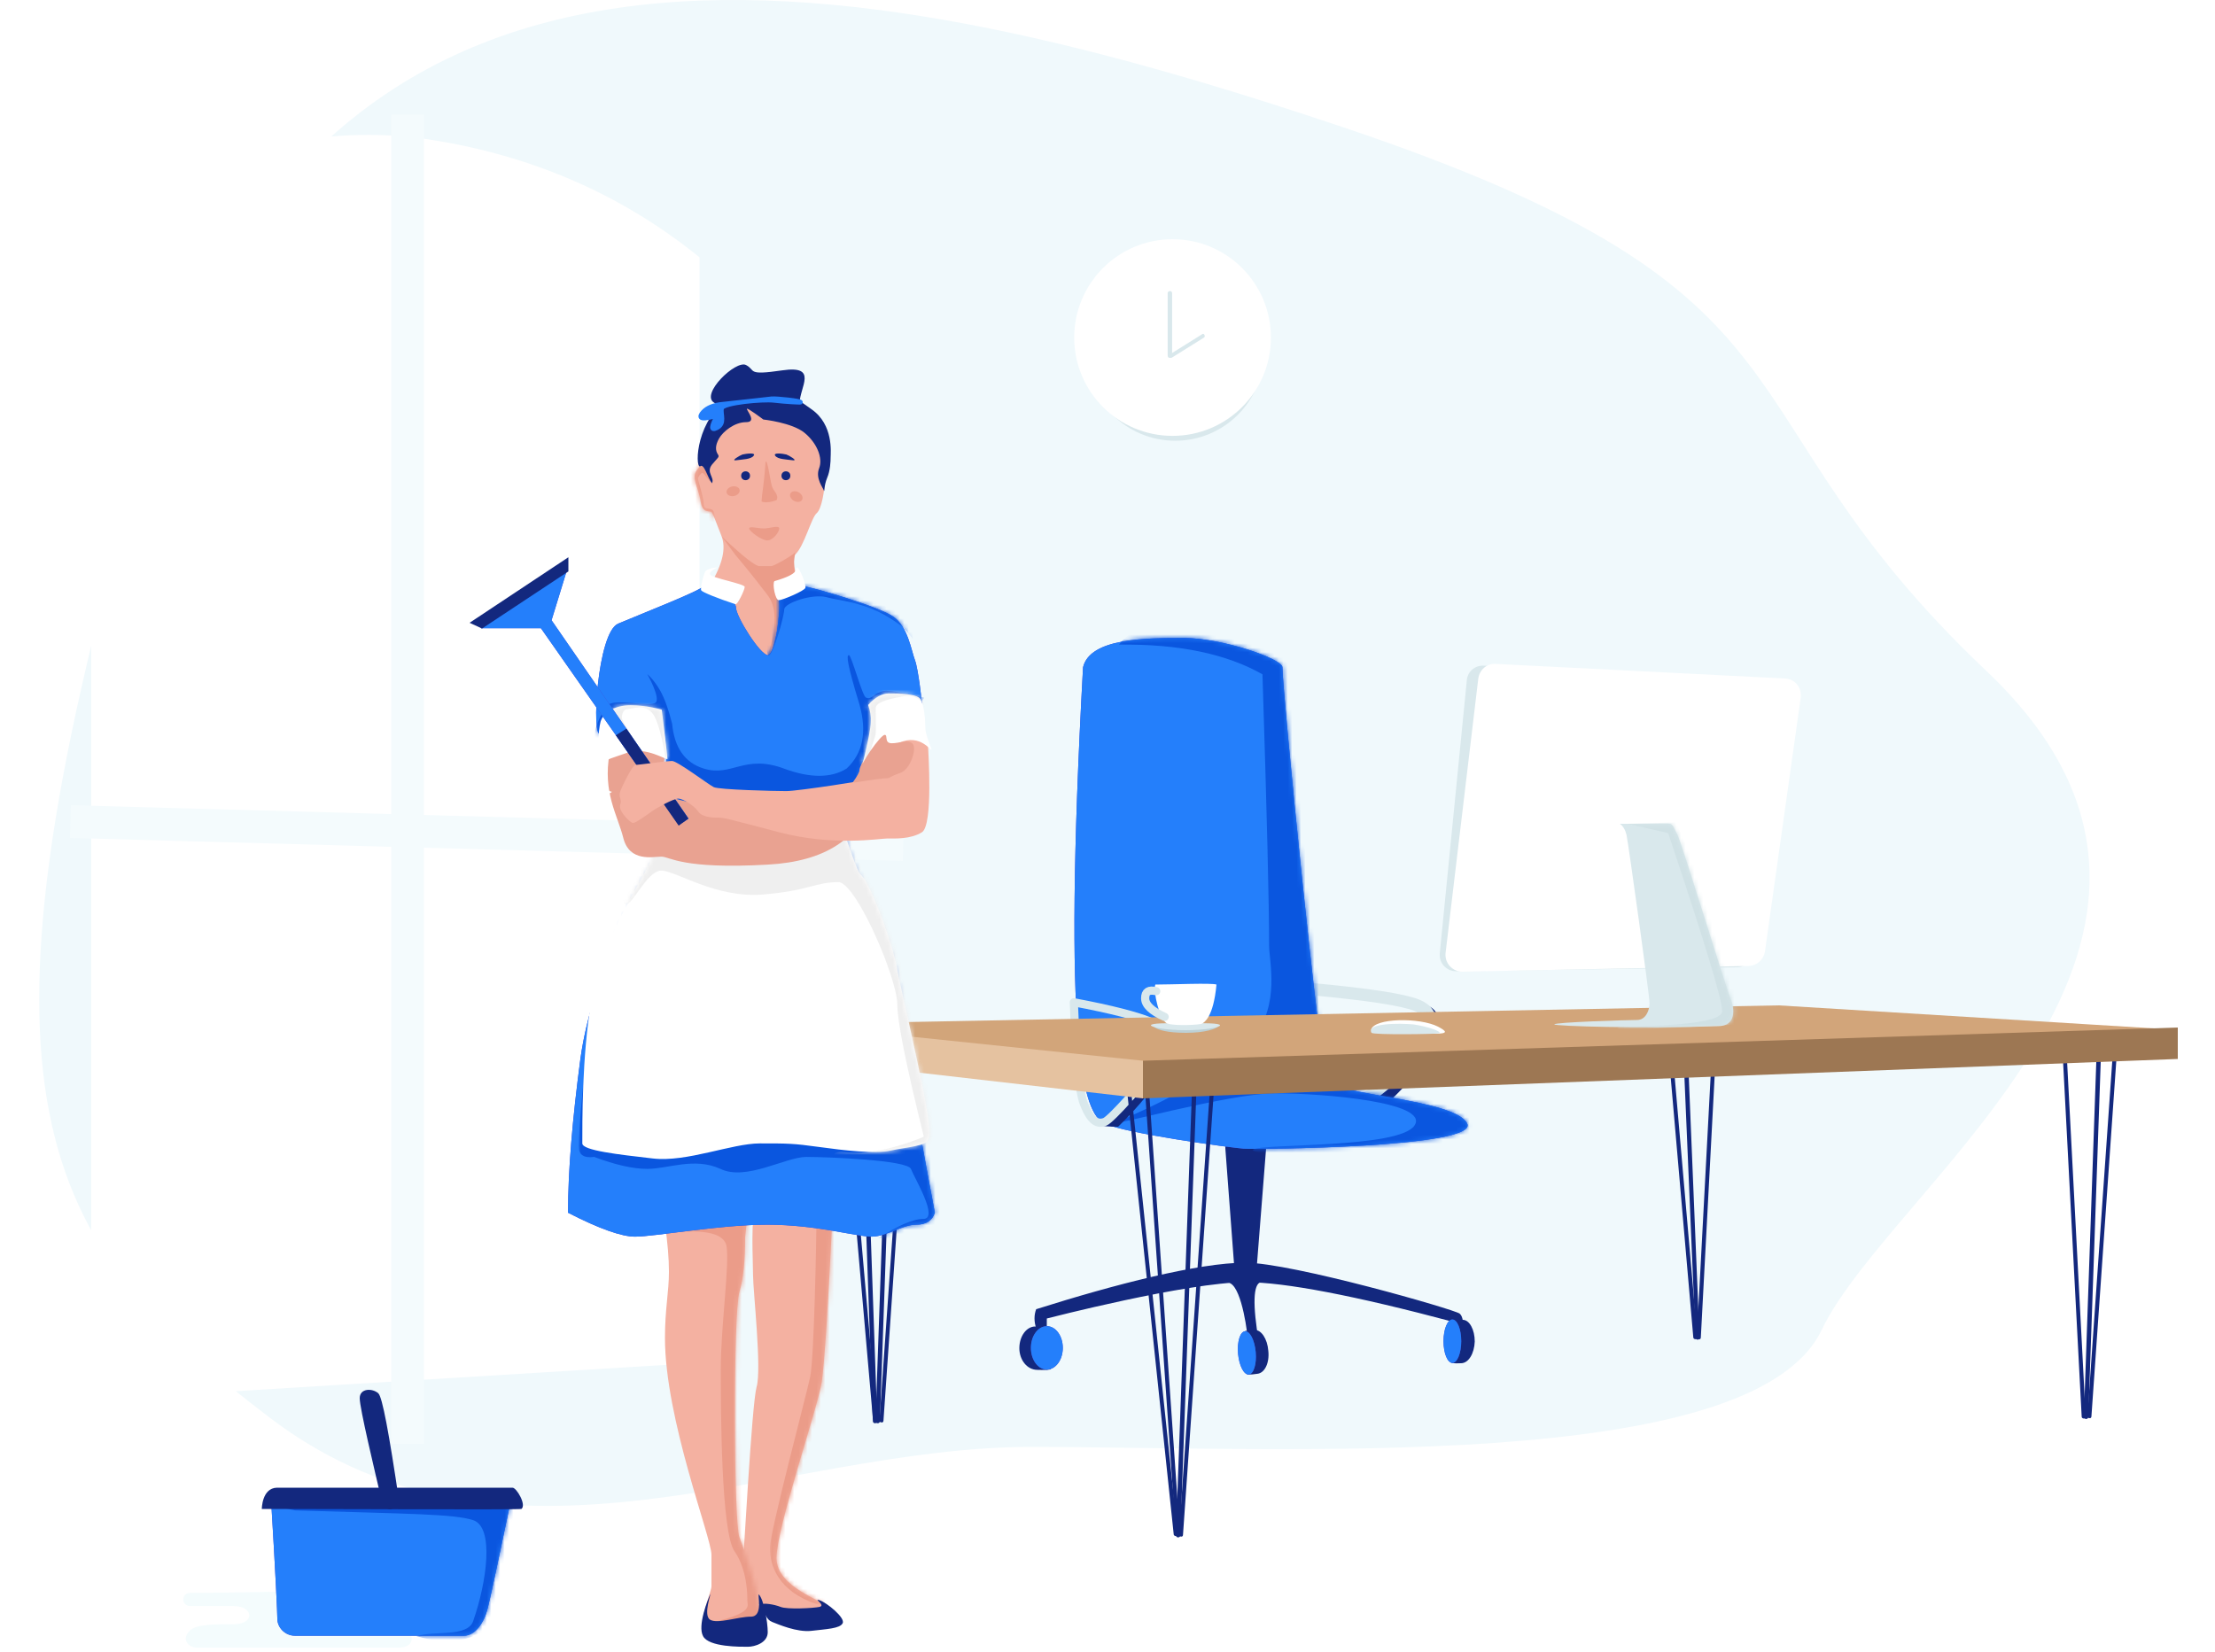<?xml version="1.0" encoding="utf-8"?>
<!-- Generator: Adobe Illustrator 23.0.0, SVG Export Plug-In . SVG Version: 6.00 Build 0)  -->
<svg version="1.1" id="Layer_1" xmlns="http://www.w3.org/2000/svg" xmlns:xlink="http://www.w3.org/1999/xlink" x="0px" y="0px"
	 viewBox="0 0 500 373" style="enable-background:new 0 0 500 373;" xml:space="preserve">
<style type="text/css">
	.st0{fill-rule:evenodd;clip-rule:evenodd;fill:#F0F9FC;}
	.st1{fill-rule:evenodd;clip-rule:evenodd;fill:#FFFFFF;}
	.st2{fill:none;stroke:#F4FBFD;stroke-width:7.391;}
	.st3{fill-rule:evenodd;clip-rule:evenodd;fill:#13287E;}
	.st4{fill-rule:evenodd;clip-rule:evenodd;fill:#4743CE;}
	.st5{fill-rule:evenodd;clip-rule:evenodd;fill:#247FFB;}
	.st6{fill:none;stroke:#D9E8EC;stroke-width:2.771;stroke-linecap:round;stroke-linejoin:round;}
	.st7{filter:url(#Adobe_OpacityMaskFilter);}
	.st8{mask:url(#e_1_);fill-rule:evenodd;clip-rule:evenodd;fill:#0A56DF;}
	.st9{fill:none;stroke:#D9E8EC;stroke-width:1.848;stroke-linecap:round;stroke-linejoin:round;}
	.st10{fill-rule:evenodd;clip-rule:evenodd;fill:#D2A57A;}
	.st11{fill-rule:evenodd;clip-rule:evenodd;fill:#9D7753;}
	.st12{fill-rule:evenodd;clip-rule:evenodd;fill:#E5C2A0;}
	.st13{fill-rule:evenodd;clip-rule:evenodd;fill:#D9E8EC;}
	.st14{filter:url(#Adobe_OpacityMaskFilter_1_);}
	.st15{mask:url(#g_1_);fill-rule:evenodd;clip-rule:evenodd;fill:#D0E1E5;}
	.st16{fill-rule:evenodd;clip-rule:evenodd;fill:#BDD0D5;}
	.st17{fill-rule:evenodd;clip-rule:evenodd;fill:#F4B1A1;}
	.st18{filter:url(#Adobe_OpacityMaskFilter_2_);}
	.st19{mask:url(#i_1_);fill-rule:evenodd;clip-rule:evenodd;fill:#EB9C89;}
	.st20{filter:url(#Adobe_OpacityMaskFilter_3_);}
	.st21{mask:url(#k_1_);fill-rule:evenodd;clip-rule:evenodd;fill:#EB9C89;}
	.st22{filter:url(#Adobe_OpacityMaskFilter_4_);}
	.st23{mask:url(#m_1_);fill-rule:evenodd;clip-rule:evenodd;fill:#EB9C89;}
	.st24{fill-rule:evenodd;clip-rule:evenodd;fill:#EB9C89;}
	.st25{filter:url(#Adobe_OpacityMaskFilter_5_);}
	.st26{mask:url(#o_1_);fill-rule:evenodd;clip-rule:evenodd;fill:#0A56DF;}
	.st27{filter:url(#Adobe_OpacityMaskFilter_6_);}
	.st28{mask:url(#q_1_);fill-rule:evenodd;clip-rule:evenodd;fill:#EFEFEF;}
	.st29{fill-rule:evenodd;clip-rule:evenodd;fill:#E9A291;}
	.st30{filter:url(#Adobe_OpacityMaskFilter_7_);}
	.st31{mask:url(#s_1_);fill-rule:evenodd;clip-rule:evenodd;fill:#EFEFEF;}
	.st32{filter:url(#Adobe_OpacityMaskFilter_8_);}
	.st33{mask:url(#v_1_);fill-rule:evenodd;clip-rule:evenodd;fill:#EFEFEF;}
	.st34{fill-rule:evenodd;clip-rule:evenodd;fill:#247FFB;stroke:#247FFB;}
	.st35{fill-rule:evenodd;clip-rule:evenodd;fill:#F4FCFD;}
	.st36{filter:url(#Adobe_OpacityMaskFilter_9_);}
	.st37{mask:url(#y_1_);fill-rule:evenodd;clip-rule:evenodd;fill:#0A56DF;}
</style>
<g>
	<g>
		<path class="st0" d="M303.1,28.7C416.4,66.8,385,91.4,448.4,151.5c63.5,60.1-21.3,115.6-37.2,148.8
			c-15.7,32.8-122.2,26.4-178.6,26.4c-56.4,0-118.1,33.8-171.3-6.3C8.2,280.2-9.2,247,30.7,107.8C70.6-31.4,189.9-9.3,303.1,28.7z"
			/>
		<path class="st1" d="M20.6,48.5c27.6-14.9,53-20.6,76.3-17c23.3,3.6,43.6,12.5,61,26.6v249.6l-137.3,8.4
			C20.6,316.1,20.6,48.5,20.6,48.5z"/>
		<path class="st2" d="M92,25.9V326 M15.9,185.5l188,5.2"/>
		<path class="st3" d="M278.4,257.4h5.6c1,0,1.8,0.8,1.8,1.8c0,0,0,0.1,0,0.1l-2.2,27.9c-0.1,1-0.9,1.7-1.8,1.7h-1.3
			c-1,0-1.8-0.7-1.8-1.7l-2.1-27.9c-0.1-1,0.7-1.9,1.7-2C278.3,257.4,278.4,257.4,278.4,257.4L278.4,257.4z"/>
		<path class="st3" d="M233.9,299.9c-0.5-1.5-0.5-3,0-4.3c17.7-5.6,36.7-10.5,47.2-10.5c10.5,0,47.4,10.6,48.4,11.5
			c0.7,0.6,0.9,2,0.8,4.3h-2.1v-2.4c-22.5-6-38.2-9-47-9c-13.2,0-44.9,8.2-44.9,8.2v2.3L233.9,299.9L233.9,299.9z"/>
		<path class="st3" d="M277.8,289.8c2.6,1.5,3.9,11.5,3.9,13.4v2.7h2.5v-2.7c-1.5-8.7-1.3-13.3,0.4-13.7s0.6-1.4-3.5-2.9
			C277.2,287.7,276.1,288.8,277.8,289.8L277.8,289.8z M234.2,309.3c0.9,0,1.9,0.1,2.9-0.1c0.3-0.1,0.3-2.7,0.3-4.8c0-3,0-4.9-1-4.9
			h-2.7c-2,0-3.6,2.2-3.6,4.9C230.1,307,231.8,309.3,234.2,309.3z"/>
		<g transform="translate(239.91 324.63)">
			<g>
				<ellipse id="a" class="st4" cx="-3.6" cy="-20.3" rx="3.6" ry="4.9"/>
			</g>
			<g>
				<ellipse class="st5" cx="-3.6" cy="-20.3" rx="3.6" ry="4.9"/>
			</g>
		</g>
		<path class="st3" d="M283.7,310.2c-0.6,0.1-1.4,0.2-2.1,0.1c-0.2,0-0.5-2.7-0.7-4.8c-0.3-3-0.5-4.9,0.3-5l2-0.2
			c1.5-0.1,2.9,2,3.1,4.7C286.6,307.7,285.5,310.1,283.7,310.2L283.7,310.2z"/>
		<g transform="scale(-1 1) rotate(5 -3876.579 -3277.165)">
			<g>
				<ellipse id="b" class="st4" cx="17.1" cy="-21.5" rx="2" ry="-4.9"/>
			</g>
			<g>
				<ellipse class="st5" cx="17.1" cy="-21.5" rx="2" ry="-4.9"/>
			</g>
		</g>
		<path class="st3" d="M329.8,307.8c-0.6,0-1.4,0.1-2.1-0.1c-0.2-0.1-0.2-2.7-0.2-4.8c0-3,0-4.9,0.7-4.9h2c1.5,0,2.7,2.2,2.7,4.9
			C332.8,305.6,331.5,307.8,329.8,307.8L329.8,307.8z"/>
		<g transform="matrix(-1 0 0 1 351.15 323.026)">
			<g>
				<ellipse id="c" class="st4" cx="23.3" cy="-20.2" rx="2" ry="-4.9"/>
			</g>
			<g>
				<ellipse class="st5" cx="23.3" cy="-20.2" rx="2" ry="-4.9"/>
			</g>
		</g>
		<path class="st3" d="M308,248.7c-2.9,1.7-1,1.7,5.6,0c4.1-3.8,7.2-7.7,9.5-11.7c3.4-6,1.2-8.7,0-9.5c-0.8-0.5-1.8-0.9-2.9-1.3
			c2.7,2.2,3.3,4.7,1.7,7.7C319.5,238.4,312.3,246.3,308,248.7L308,248.7z"/>
		<path class="st6" d="M295.8,223.3c1.3,15.3,2.5,23.5,3.6,24.5c1.7,1.5,6.9,1.4,8.1,0.8c1.2-0.6,9.4-6.9,12.4-11.1
			c3.1-4.2,4.8-8.5,0-10.5C316.7,225.7,308.7,224.5,295.8,223.3z"/>
		<g transform="translate(253.281 156.354)">
			<g>
				<path class="st4" d="M-8.8-5.7c1.6-6.6,14.1-6.6,22.8-6.6c8.6,0,22.2,4.7,22.2,6.6c0,5.5,8.4,90,10.1,93.3s28.8,4.2,31.6,9.7
					c2.8,5.5-48,5.9-50.5,5.7c-2.6-0.2-26.6-3.4-31.4-5.7C-8.8,95-13.5,79.9-8.8-5.7L-8.8-5.7z"/>
			</g>
			<g>
				<path class="st5" d="M-8.8-5.7c1.6-6.6,14.1-6.6,22.8-6.6c8.6,0,22.2,4.7,22.2,6.6c0,5.5,8.4,90,10.1,93.3s28.8,4.2,31.6,9.7
					c2.8,5.5-48,5.9-50.5,5.7c-2.6-0.2-26.6-3.4-31.4-5.7C-8.8,95-13.5,79.9-8.8-5.7L-8.8-5.7z"/>
			</g>
			<defs>
				<filter id="Adobe_OpacityMaskFilter" filterUnits="userSpaceOnUse" x="-1.1" y="-20.6" width="82.5" height="127.2">
					<feColorMatrix  type="matrix" values="1 0 0 0 0  0 1 0 0 0  0 0 1 0 0  0 0 0 1 0"/>
				</filter>
			</defs>
			<mask maskUnits="userSpaceOnUse" x="-1.1" y="-20.6" width="82.5" height="127.2" id="e_1_">
				<g class="st7">
					<path id="d_1_" class="st1" d="M-8.8-5.7c1.6-6.6,14.1-6.6,22.8-6.6c8.6,0,22.2,4.7,22.2,6.6c0,5.5,8.4,90,10.1,93.3
						s28.8,4.2,31.6,9.7c2.8,5.5-48,5.9-50.5,5.7c-2.6-0.2-26.6-3.4-31.4-5.7C-8.8,95-13.5,79.9-8.8-5.7L-8.8-5.7z"/>
				</g>
			</mask>
			<path class="st8" d="M31.7-4.1c1,31.4,1.5,51.9,1.5,61.3c0,3.3,2.5,13.4-3.5,20.5C20.8,88.1,1.7,95.6-0.7,96.8
				c-4,1.9,24.5-6.3,35.3-6.3c10.9,0,35,2,31.4,7.3c-3.6,5.2-34.4,4-36.4,5.4s40.2,4.9,42.4,3c2.1-2,9.5-4.1,9.5-6.7
				s-6.2-8.9-9.5-8.9c-3.2,0-14-1.8-18.5-5.2c-4.5-3.4-4.8-16.1-6.9-24.9c-2-8.8-6.2-50.9-6.2-69.3c0-18.4-33.6-11.7-41.1-2
				C12.8-11,23.6-8.7,31.7-4.1z"/>
		</g>
		<path class="st3" d="M248.8,252.9c-2,1-0.7,1.5,3.6,1.5c4.8-4.7,8.3-9,10.5-13c3.3-6,1.2-9.2,0-9.9c-0.8-0.5-1.8-0.9-2.9-1.3
			c3.1,2.4,3.9,5.1,2.4,8C260,242.6,251.7,251.4,248.8,252.9z"/>
		<path class="st9" d="M242.4,226.3c0.5,12.7,1.2,20.3,2.3,23c1.6,4,3.1,4.6,4.7,4c1.5-0.6,9-9.2,11.6-12.6c2.6-3.4,3.8-7.9-1-9.9
			C256.7,229.4,250.9,227.9,242.4,226.3L242.4,226.3z"/>
		<g>
			<g transform="translate(265.544 261.325)">
				<path class="st3" d="M-11.2-20.1L-11.2-20.1c0.3,0,0.5,0.2,0.5,0.4L0.3,85c0,0.3-0.2,0.5-0.4,0.5h0c-0.3,0-0.5-0.2-0.5-0.4
					l-11-104.7C-11.7-19.9-11.5-20.1-11.2-20.1z"/>
				<path class="st3" d="M-7-20.3L-7-20.3c0.3,0,0.5,0.2,0.5,0.4l7.3,105c0,0.3-0.2,0.5-0.4,0.5l0,0c-0.3,0-0.5-0.2-0.5-0.4
					l-7.3-105C-7.5-20-7.3-20.3-7-20.3z"/>
				<path class="st3" d="M8.4-20.3L8.4-20.3c0.3,0,0.5,0.2,0.4,0.5l-7.3,105c0,0.3-0.2,0.5-0.5,0.4h0c-0.3,0-0.5-0.2-0.4-0.5
					l7.3-105C7.9-20.1,8.1-20.3,8.4-20.3z"/>
				<path class="st3" d="M4.2-20.4L4.2-20.4c0.3,0,0.5,0.2,0.5,0.5L0.9,85.3c0,0.3-0.2,0.5-0.5,0.5l0,0c-0.3,0-0.5-0.2-0.5-0.5
					L3.7-19.9C3.7-20.2,3.9-20.4,4.2-20.4z"/>
			</g>
			<g transform="translate(494.507 253.184)">
				<path class="st3" d="M-28.7-19.7L-28.7-19.7c0.3,0,0.5,0.2,0.5,0.4l4.5,85.9c0,0.3-0.2,0.5-0.4,0.5l0,0c-0.3,0-0.5-0.2-0.5-0.4
					l-4.5-85.9C-29.1-19.5-28.9-19.7-28.7-19.7z"/>
				<path class="st3" d="M-16.8-19.7L-16.8-19.7c0.3,0,0.5,0.2,0.4,0.5l-6,85.8c0,0.3-0.2,0.5-0.5,0.4l0,0c-0.3,0-0.5-0.2-0.4-0.5
					l6-85.8C-17.3-19.5-17.1-19.7-16.8-19.7z"/>
				<path class="st3" d="M-20.6-19.8L-20.6-19.8c0.3,0,0.5,0.2,0.5,0.5l-3,86c0,0.3-0.2,0.5-0.5,0.5h0c-0.3,0-0.5-0.2-0.5-0.5l3-86
					C-21-19.6-20.8-19.8-20.6-19.8z"/>
			</g>
			<g transform="translate(397.834 252.675)">
				<path class="st3" d="M-21.1-19.1L-21.1-19.1c0.3,0,0.5,0.2,0.5,0.4l5.9,67.9c0,0.3-0.2,0.5-0.4,0.5l0,0c-0.3,0-0.5-0.2-0.5-0.4
					l-5.9-67.9C-21.6-18.9-21.4-19.1-21.1-19.1z"/>
				<path class="st3" d="M-10.7-19.3L-10.7-19.3c0.3,0,0.5,0.2,0.4,0.5l-3.6,68.1c0,0.3-0.2,0.5-0.5,0.4l0,0c-0.3,0-0.5-0.2-0.4-0.5
					l3.6-68.1C-11.2-19.1-11-19.3-10.7-19.3z"/>
				<path class="st3" d="M-17.5-19.3c0.3,0,0.5,0.2,0.5,0.5l2.8,68.1c0,0.3-0.2,0.5-0.4,0.5c0,0,0,0,0,0c-0.3,0-0.5-0.2-0.5-0.5
					L-18-18.8C-18-19.1-17.8-19.3-17.5-19.3C-17.5-19.3-17.5-19.3-17.5-19.3L-17.5-19.3z"/>
			</g>
			<g transform="translate(195.329 251.149)">
				<path class="st3" d="M-5.6-19.5L-5.6-19.5c0.3,0,0.5,0.2,0.5,0.4l7.7,88c0,0.3-0.2,0.5-0.4,0.5h0c-0.3,0-0.5-0.2-0.5-0.4
					l-7.7-88C-6.1-19.2-5.9-19.4-5.6-19.5z"/>
				<path class="st3" d="M-0.9-19.1L-0.9-19.1c0.3,0,0.5,0.2,0.5,0.5l3.1,88.3c0,0.3-0.2,0.5-0.5,0.5l0,0c-0.3,0-0.5-0.2-0.5-0.5
					l-3.1-88.3C-1.4-18.9-1.2-19.1-0.9-19.1z"/>
				<path class="st3" d="M9.8-19.1L9.8-19.1c0.3,0,0.5,0.2,0.4,0.5L4.1,69.6c0,0.3-0.2,0.5-0.5,0.4l0,0c-0.3,0-0.5-0.2-0.4-0.5
					l6.2-88.2C9.4-18.9,9.6-19.1,9.8-19.1z"/>
				<path class="st3" d="M5.9-19.1L5.9-19.1c0.3,0,0.5,0.2,0.5,0.5L3.3,69.7c0,0.3-0.2,0.5-0.5,0.5l0,0c-0.3,0-0.5-0.2-0.5-0.5
					l3.1-88.3C5.5-18.9,5.7-19.1,5.9-19.1z"/>
			</g>
			<path class="st10" d="M176.4,231.3l82.2,8.6l232.6-7.4l-89.7-5.5L176.4,231.3z"/>
			<path class="st11" d="M258,239.5l233.6-7.5v7.1L258,248V239.5z"/>
			<path class="st12" d="M176.2,231l81.8,8.5v8.5l-81.8-9.4L176.2,231z"/>
		</g>
		<g>
			<path class="st13" d="M334.9,150.3l65.4,3.3c2,0.1,3.6,1.8,3.5,3.9c0,0.1,0,0.2,0,0.3l-8.1,57.4c-0.3,1.8-1.8,3.2-3.6,3.2
				l-63.4,0.9c-2,0-3.7-1.6-3.7-3.6c0-0.1,0-0.3,0-0.4l6.1-61.6C331.2,151.7,332.9,150.2,334.9,150.3L334.9,150.3z"/>
			<path class="st1" d="M337.6,149.9l65.4,3.3c2,0.1,3.6,1.8,3.5,3.9c0,0.1,0,0.2,0,0.3l-8.1,57.5c-0.3,1.8-1.8,3.1-3.6,3.2
				l-64.7,1.3c-2,0-3.7-1.6-3.8-3.6c0-0.2,0-0.3,0-0.5l7.4-62.1C334,151.2,335.6,149.8,337.6,149.9L337.6,149.9z"/>
			<g transform="translate(370.358 201.795)">
				<g>
					<path class="st13" d="M-4.7-15.8c0.7,0.5,1.2,1.3,1.5,2.5c0.4,1.8,5.2,36.3,5.2,38c0,1.7-0.9,3.8-2.8,3.8
						c-1.9,0-18.7,0.5-18.7,1c0,0.4,19.9,1,36.9,0.4c4.2,0,3.8-3.9,2.9-6.2C19.3,21.4,9.1-12,8.3-13.3c-0.7-1.3-1-2.5-1.8-2.5
						C6.5-15.8-4.7-15.8-4.7-15.8z"/>
				</g>
				<defs>
					<filter id="Adobe_OpacityMaskFilter_1_" filterUnits="userSpaceOnUse" x="-5.4" y="-16.1" width="27.4" height="46.7">
						<feColorMatrix  type="matrix" values="1 0 0 0 0  0 1 0 0 0  0 0 1 0 0  0 0 0 1 0"/>
					</filter>
				</defs>
				<mask maskUnits="userSpaceOnUse" x="-5.4" y="-16.1" width="27.4" height="46.7" id="g_1_">
					<g class="st14">
						<path id="f_1_" class="st1" d="M-4.7-15.8c0.7,0.5,1.2,1.3,1.5,2.5c0.4,1.8,5.2,36.3,5.2,38c0,1.7-0.9,3.8-2.8,3.8
							c-1.9,0-18.7,0.5-18.7,1c0,0.4,19.9,1,36.9,0.4c4.2,0,3.8-3.9,2.9-6.2C19.3,21.4,9.1-12,8.3-13.3c-0.7-1.3-1-2.5-1.8-2.5
							C6.5-15.8-4.7-15.8-4.7-15.8z"/>
					</g>
				</mask>
				<path class="st15" d="M-3-15.8l11-0.3l14.1,31.7v13.9c-17.5,1-26.7,1.3-27.4,0.8c-0.9-0.6,23.7,0.1,23.7-3.8
					c0-2.6-4.1-16-12.2-40.2L-3-15.8z"/>
			</g>
		</g>
		<g>
			<path class="st1" d="M309.5,232.5c0.7-2.7,11-2.8,15.1-0.7c1.9,1,2.5,1.6-0.7,1.6c-0.3,0-9-1.2-10.3-1.2
				C312.3,232.2,309.5,232.7,309.5,232.5L309.5,232.5z"/>
			<path class="st13" d="M309.6,233.2c0.5,0.5,14.8,0.3,15.3,0.1c0.6-0.4-2.5-1.5-5.8-2C315.8,231,308.3,231,309.6,233.2
				L309.6,233.2z"/>
		</g>
		<g>
			<path class="st16" d="M267.7,233.2c4.3,0,6.9-0.9,7.3-1.5c0.5-0.6-3.2,0.3-7.4,0.3c-4.3,0-7.7-0.5-6.9,0
				C261.4,232.5,263.4,233.2,267.7,233.2z"/>
			<path class="st13" d="M267.6,232.6c4.3,0,7.8-0.6,7.8-1.1c0-0.5-3.5-0.5-7.8-0.5c-4.3,0-7.8,0-7.8,0.5
				C259.9,232,263.3,232.6,267.6,232.6z"/>
			<path class="st1" d="M260.8,222.3c-0.6,1.4,1,8.2,2.7,8.8c1.7,0.6,7.6,0.3,7.9,0c0.4-0.3,2.5-1.3,3.2-8.8
				C273.6,221.9,264.5,222.3,260.8,222.3L260.8,222.3z"/>
			<path class="st9" d="M261,223.8c-1.7-0.4-2.5,0.1-2.5,1.6c0,1.5,1.5,2.9,4.4,4.2"/>
		</g>
		<g transform="translate(253.386 59.014)">
			<circle class="st13" cx="11.9" cy="20.5" r="20"/>
			<circle class="st1" cx="11.3" cy="17.2" r="22.2"/>
			<path class="st13" d="M10.7,6.7L10.7,6.7c0.3,0,0.5,0.2,0.5,0.5v14.1c0,0.3-0.2,0.5-0.5,0.5h0c-0.3,0-0.5-0.2-0.5-0.5V7.1
				C10.2,6.9,10.5,6.7,10.7,6.7z"/>
			<path class="st13" d="M18.5,16.6L18.5,16.6c0.1,0.2,0.1,0.5-0.1,0.6l-7.2,4.5c-0.2,0.1-0.5,0.1-0.6-0.1l0,0
				c-0.1-0.2-0.1-0.5,0.1-0.6l7.2-4.5C18.1,16.3,18.4,16.3,18.5,16.6z"/>
		</g>
	</g>
	<g>
		<g transform="translate(116.705 108.018)">
			<g transform="translate(62.181 186.544)">
				<g>
					<path class="st17" d="M-8.9-6.7c0,3.6,2,21.3,0.8,25.3c-1.1,4-2.9,38.9-3.2,41.3c-0.2,2.4,0.4,6.5,3,7.5
						C-5.7,68.5-0.8,69,2.2,69c3,0,5.3,0.8,5.3-0.7c0-1.5-11.1-4.2-11.1-11.1c0-6.9,9.3-33.8,10.2-39.7c0.6-3.9,1.5-17.6,2.6-41.1
						c-10.7-3-16.5-3-17.4,0C-9.5-19.2-8.9-10.4-8.9-6.7L-8.9-6.7z"/>
				</g>
				<defs>
					<filter id="Adobe_OpacityMaskFilter_2_" filterUnits="userSpaceOnUse" x="-5.1" y="-28.3" width="24.1" height="96.1">
						<feColorMatrix  type="matrix" values="1 0 0 0 0  0 1 0 0 0  0 0 1 0 0  0 0 0 1 0"/>
					</filter>
				</defs>
				<mask maskUnits="userSpaceOnUse" x="-5.1" y="-28.3" width="24.1" height="96.1" id="i_1_">
					<g class="st18">
						<path id="h_1_" class="st1" d="M-8.9-6.7c0,3.6,2,21.3,0.8,25.3c-1.1,4-2.9,38.9-3.2,41.3c-0.2,2.4,0.4,6.5,3,7.5
							C-5.7,68.5-0.8,69,2.2,69c3,0,5.3,0.8,5.3-0.7c0-1.5-11.1-4.2-11.1-11.1c0-6.9,9.3-33.8,10.2-39.7c0.6-3.9,1.5-17.6,2.6-41.1
							c-10.7-3-16.5-3-17.4,0C-9.5-19.2-8.9-10.4-8.9-6.7L-8.9-6.7z"/>
					</g>
				</mask>
				<path class="st19" d="M-3.3-19.5c5.8-0.6,8.7-0.1,8.7,1.6c0,2.6-0.5,30-1.4,34.2C3.1,20.6-5.1,51.3-5.1,55
					c0,3.8,1.8,9.7,10.5,12.6c5.8,1.9,10.3-12.9,13.7-44.4l-3.2-41.1L5.4-28.3L-3.3-19.5L-3.3-19.5z"/>
			</g>
			<g transform="translate(44.497 190.537)">
				<g>
					<path class="st17" d="M-2.6,68c0-2.9,2-7.3,2-8.4v-7.1c0-3.9-10.5-30.6-10.5-49c0-6.5,0.9-10.4,0.9-14.9c0-3-0.3-6.6-0.9-10.8
						l18.8-3.7L7-19.2C7-14,6.6-9.8,5.7-6.8c-1.4,4.5-1.3,52,0,55.3C7,51.9,9.8,59.8,9.8,63c0,0.4,2.6,5,0.7,5
						c-2.1,0-7.9,1.6-9.3,1.6C-0.2,69.6-2.6,70.9-2.6,68z"/>
				</g>
				<defs>
					<filter id="Adobe_OpacityMaskFilter_3_" filterUnits="userSpaceOnUse" x="-12.3" y="-27.9" width="25.1" height="97.6">
						<feColorMatrix  type="matrix" values="1 0 0 0 0  0 1 0 0 0  0 0 1 0 0  0 0 0 1 0"/>
					</filter>
				</defs>
				<mask maskUnits="userSpaceOnUse" x="-12.3" y="-27.9" width="25.1" height="97.6" id="k_1_">
					<g class="st20">
						<path id="j_1_" class="st1" d="M-2.6,68c0-2.9,2-7.3,2-8.4v-7.1c0-3.9-10.5-30.6-10.5-49c0-6.5,0.9-10.4,0.9-14.9
							c0-3-0.3-6.6-0.9-10.8l18.8-3.7L7-19.2C7-14,6.6-9.8,5.7-6.8c-1.4,4.5-1.3,52,0,55.3C7,51.9,9.8,59.8,9.8,63
							c0,0.4,2.6,5,0.7,5c-2.1,0-7.9,1.6-9.3,1.6C-0.2,69.6-2.6,70.9-2.6,68z"/>
					</g>
				</mask>
				<path class="st21" d="M-9-20.3c7.4-0.7,11.3,0.4,11.8,3.1C3.5-12.9,1.5,1,1.5,10.6c0,9.6,0.1,36.9,3.1,41.1
					c2.9,4.2,2.9,9.9,2.9,11.1c0,1.2,1.4,2.7-7.3,4.8C-5.5,69-2.6,69.7,9,69.7l3.8-6.9L7.5,40.1L9-11.8v-16l-21.3,2L-9-20.3z"/>
			</g>
			<path class="st3" d="M43.6,252c-0.5,1.1-2.9,7-1.6,9.4c1.3,2.5,8.5,2.4,10.1,2.4c1.6,0,4.5-0.9,4.5-3.3c0-2.3-0.9-7.4-2-8.5
				c-0.4-0.2,1.1,5-1.8,5s-7.5,1.7-9.2,0.7S44,251.3,43.6,252L43.6,252z"/>
			<path class="st3" d="M55.3,254.2c0.5,2,1,3.5,2.3,4s5.6,2.4,8.9,2c3.3-0.4,6.4-0.5,7-1.7c0.7-1.2-3.6-4.7-5.2-5.2
				c-1.6-0.5,1.5,1.1,0,1.5c-1.5,0.3-7.3,0.6-8.8,0S55.7,253.9,55.3,254.2z"/>
			<g transform="translate(51.342 8.557)">
				<g>
					<path class="st17" d="M0.9,32.4l-8.6-17c2.8-4.6,3.6-8.3,2.5-11C-6.8,0.3-6.9,0-7.3-0.8c-0.4-0.8-2.1,0.6-2.6-2.6
						c-0.5-3.3-2.3-5.4-0.7-7.2s2.5-5.4,3.3-6.9c0.8-1.6,4.8-8.3,9.2-8.3c4.4,0,11.1,1.8,13.1,4.7c2,2.9,3.1,4.2,3.1,8.1v5.5
						c0,1.2-0.6,5.8-1.8,6.8c-1.2,1-2.8,7.4-4.8,9.3c-0.4,0.7-0.4,2.1,0,4.1c2.5,5.3,3.3,9.3,2.3,11.8c-1.4,3.8-5.2,12.5-7.7,12
						C4.4,35.9,2.6,34.6,0.9,32.4L0.9,32.4z"/>
				</g>
				<defs>
					<filter id="Adobe_OpacityMaskFilter_4_" filterUnits="userSpaceOnUse" x="-13.6" y="-15" width="7" height="16.5">
						<feColorMatrix  type="matrix" values="1 0 0 0 0  0 1 0 0 0  0 0 1 0 0  0 0 0 1 0"/>
					</filter>
				</defs>
				<mask maskUnits="userSpaceOnUse" x="-13.6" y="-15" width="7" height="16.5" id="m_1_">
					<g class="st22">
						<path id="l_1_" class="st1" d="M0.9,32.4l-8.6-17c2.8-4.6,3.6-8.3,2.5-11C-6.8,0.3-6.9,0-7.3-0.8c-0.4-0.8-2.1,0.6-2.6-2.6
							c-0.5-3.3-2.3-5.4-0.7-7.2s2.5-5.4,3.3-6.9c0.8-1.6,4.8-8.3,9.2-8.3c4.4,0,11.1,1.8,13.1,4.7c2,2.9,3.1,4.2,3.1,8.1v5.5
							c0,1.2-0.6,5.8-1.8,6.8c-1.2,1-2.8,7.4-4.8,9.3c-0.4,0.7-0.4,2.1,0,4.1c2.5,5.3,3.3,9.3,2.3,11.8c-1.4,3.8-5.2,12.5-7.7,12
							C4.4,35.9,2.6,34.6,0.9,32.4L0.9,32.4z"/>
					</g>
				</mask>
				<path class="st23" d="M-7.6-7.9c-0.3,0.2-1.5-1.9-1.9-1.9c-0.3,0-1,0.9-1,1.3c0,0.4,1.3,4.2,1.3,5.8c0,1.6,1.9,0.4,2.3,1.8
					c0.3,1,0.4,1.8,0.4,2.4c-3.3-1.2-4.9-2.1-4.9-2.8c0-1.1-2.1-8.4-2.1-9.1c0-0.4,0.7-2,2.1-4.6C-8.7-10.4-7.4-8.1-7.6-7.9z"/>
			</g>
			<circle class="st3" cx="60.7" cy="-0.6" r="1"/>
			<circle class="st3" cx="51.6" cy="-0.6" r="1"/>
			<path class="st3" d="M58.3-5.1c0.6,0.8,2.5,0.8,3.9,1s-0.8-1.1-1.4-1.3C60-5.6,57.7-5.9,58.3-5.1L58.3-5.1z M53.4-5.1
				c-0.6,0.8-2.5,0.8-3.9,1s0.8-1.1,1.4-1.3C51.7-5.6,54.1-5.9,53.4-5.1L53.4-5.1z"/>
			<ellipse transform="matrix(0.485 -0.875 0.875 0.485 28.906 57.243)" class="st24" cx="63" cy="4.1" rx="1.1" ry="1.5"/>
			<ellipse transform="matrix(0.978 -0.208 0.208 0.978 0.454 10.207)" class="st24" cx="48.8" cy="2.9" rx="1.5" ry="1.1"/>
			<path class="st24" d="M56.5,14c1.3,0,2.7-1.9,2.7-2.7c0-0.8-2.2,0-3.5,0s-3.3-0.6-3.3,0S55.2,14,56.5,14L56.5,14z M46.2,13.1
				c4.8,4.5,7.6,6.7,8.5,6.7h2.7c0.6,0,5.6-2.8,5.6-3.4c0-0.5-1.1,2.6,0,5.8c1,3.1-1.1,14.8-1.4,15.4c-0.4,0.6-6.1,6.4-5.5,4.1
				s4-10.7,0.5-15.3c-3.5-4.6-5.6-7.1-7.2-9C48.3,15.9,47.2,14.5,46.2,13.1L46.2,13.1z"/>
			<g transform="translate(22.819 50.201)">
				<g>
					<path class="st4" d="M-11.3,115.6c7,3.6,12.1,5.4,15.1,5.4c4.6,0,18.8-2.7,29.9-2.7c11.1,0,20,2.7,23.5,2.7
						c3.5,0,6.8-2.7,10.1-2.7c2.2,0,3.6-0.9,4.2-2.7c-5.4-28.6-8.1-45.1-8.1-49.4S59.9,52,53,36.6c-2.3-6.5-2.9-10.5-1.7-12
						c1.7-2.3,3.5-9.4,4.6-12.5c1.1-3.1,1.4-4.9,1.4-8.3s-0.6-4.2,2-4.2s9.3,1,9.3,1s-0.8-7.7-1.6-9.8s-1.6-7.6-4.9-9.8
						c-3.2-2.3-18.9-6.8-20-6.8s-4.9,1.8-5.8,2.9c0.5,2.1-0.8,12.6-2.5,12.6c-1.7,0-7.2-8.7-7.2-10.8c0-2.1-7.5-5.6-7.5-4.7
						C19-25,4.7-19.4,0-17.4c-4.7,2-6.1,26.1-4,24.8C-2,6,8.2,2.1,9.2,2.9s1.7,6.8,1.7,9.1c0.1,2.3-0.2,20.5-2.3,23.7
						c-2,3.1-14.3,24.8-17.1,45.1C-10.3,94.4-11.3,106-11.3,115.6z"/>
				</g>
				<g>
					<path class="st5" d="M-11.3,115.6c7,3.6,12.1,5.4,15.1,5.4c4.6,0,18.8-2.7,29.9-2.7c11.1,0,20,2.7,23.5,2.7
						c3.5,0,6.8-2.7,10.1-2.7c2.2,0,3.6-0.9,4.2-2.7c-5.4-28.6-8.1-45.1-8.1-49.4S59.9,52,53,36.6c-2.3-6.5-2.9-10.5-1.7-12
						c1.7-2.3,3.5-9.4,4.6-12.5c1.1-3.1,1.4-4.9,1.4-8.3s-0.6-4.2,2-4.2s9.3,1,9.3,1s-0.8-7.7-1.6-9.8s-1.6-7.6-4.9-9.8
						c-3.2-2.3-18.9-6.8-20-6.8s-4.9,1.8-5.8,2.9c0.5,2.1-0.8,12.6-2.5,12.6c-1.7,0-7.2-8.7-7.2-10.8c0-2.1-7.5-5.6-7.5-4.7
						C19-25,4.7-19.4,0-17.4c-4.7,2-6.1,26.1-4,24.8C-2,6,8.2,2.1,9.2,2.9s1.7,6.8,1.7,9.1c0.1,2.3-0.2,20.5-2.3,23.7
						c-2,3.1-14.3,24.8-17.1,45.1C-10.3,94.4-11.3,106-11.3,115.6z"/>
				</g>
				<defs>
					<filter id="Adobe_OpacityMaskFilter_5_" filterUnits="userSpaceOnUse" x="-8.9" y="-27.1" width="86" height="148.8">
						<feColorMatrix  type="matrix" values="1 0 0 0 0  0 1 0 0 0  0 0 1 0 0  0 0 0 1 0"/>
					</filter>
				</defs>
				<mask maskUnits="userSpaceOnUse" x="-8.9" y="-27.1" width="86" height="148.8" id="o_1_">
					<g class="st25">
						<path id="n_1_" class="st1" d="M-11.3,115.6c7,3.6,12.1,5.4,15.1,5.4c4.6,0,18.8-2.7,29.9-2.7c11.1,0,20,2.7,23.5,2.7
							c3.5,0,6.8-2.7,10.1-2.7c2.2,0,3.6-0.9,4.2-2.7c-5.4-28.6-8.1-45.1-8.1-49.4S59.9,52,53,36.6c-2.3-6.5-2.9-10.5-1.7-12
							c1.7-2.3,3.5-9.4,4.6-12.5c1.1-3.1,1.4-4.9,1.4-8.3s-0.6-4.2,2-4.2s9.3,1,9.3,1s-0.8-7.7-1.6-9.8s-1.6-7.6-4.9-9.8
							c-3.2-2.3-18.9-6.8-20-6.8s-4.9,1.8-5.8,2.9c0.5,2.1-0.8,12.6-2.5,12.6c-1.7,0-7.2-8.7-7.2-10.8c0-2.1-7.5-5.6-7.5-4.7
							C19-25,4.7-19.4,0-17.4c-4.7,2-6.1,26.1-4,24.8C-2,6,8.2,2.1,9.2,2.9s1.7,6.8,1.7,9.1c0.1,2.3-0.2,20.5-2.3,23.7
							c-2,3.1-14.3,24.8-17.1,45.1C-10.3,94.4-11.3,106-11.3,115.6z"/>
					</g>
				</mask>
				<path class="st26" d="M52.1-10.3c0.6,0,3.1,9.6,3.9,9.6c1.2,0.6,1.7-1.1,4-1.5c1-0.2,4,0.3,9.1,1.5
					C61.9,9.8,57.5,16.5,55.9,19.5c-1.6,3,1.3,16,8.7,39.1l12.4,47.1l-3.8,16h-15c4.7-3.1,8.3-4.7,10.7-4.7c3.6,0-2-9.2-2.8-11.3
					c-0.8-2-18.9-2.7-23.6-2.7s-13.6,5.5-19.4,2.7c-5.9-2.7-11.8,0-16.5,0c-3.2,0-7.2-0.9-12-2.7c-2.4,0.3-3.5-0.5-3.5-2.4
					c0-2.9,1.3-22.8,3.5-24.9c1.5-1.4,2.5-7.1,3.1-17l3.9-19.9l7.5-15.2v-13c0-1.6-14.5,1-14.5-2.4c0-1.3,1-4.8,3.1-7.2
					c1.4-1.6,9.7,0.5,10.8-0.6c1.1-1.1-1.9-6.4-1.9-6.4S8-4.9,9.5-2.3c1,1.8,1.9,4.3,2.7,7.5c0.5,5.4,2.9,8.8,7.1,10.1
					c6.3,2,9.2-3.3,18.1,0c5.9,2.2,10.7,2.2,14.2,0c3.7-3.5,4.6-8.3,2.9-14.4C51.7-8.3,51.5-10.3,52.1-10.3L52.1-10.3z M42.6-27.1
					l-6.8,3.7c-2,8.2-2.6,12.5-1.9,13.1c0.9,0.7,3.6-8.8,3.6-10.3s6.4-3.6,9.5-2.8c3,0.9,9.9,1,16.9,6.5c-1.3-1.9,3.8,4.3,3.9,4.4
					c1.1,1,1.4-2.6,0.7-10.9L42.6-27.1z"/>
			</g>
			<g transform="translate(26.242 107.248)">
				<g>
					<path class="st1" d="M-11.5,42.9c0,1.6,8.1,2.5,15.9,3.4c7.7,0.9,17.8-3.4,24.2-3.4c6.4,0,7.5,0,13.3,0.8s12.7,1.6,16.3,0.8
						c3.6-0.8,8.3-1,8.3-2.6c2.2,0-6.2-33.7-7-38.8c-0.9-5.1-6.2-19.7-8.3-21c-0.7-1.1-1.7-3.9-3.2-8.3L5.2-23.9
						c-0.5,1.5-1.6,3.9-3.4,7.1C-0.9-11.9-7.5-1.1-9.5,11C-11.6,23.1-11.5,38.6-11.5,42.9L-11.5,42.9z"/>
				</g>
				<defs>
					<filter id="Adobe_OpacityMaskFilter_6_" filterUnits="userSpaceOnUse" x="-2.9" y="-31" width="83.3" height="84.9">
						<feColorMatrix  type="matrix" values="1 0 0 0 0  0 1 0 0 0  0 0 1 0 0  0 0 0 1 0"/>
					</filter>
				</defs>
				<mask maskUnits="userSpaceOnUse" x="-2.9" y="-31" width="83.3" height="84.9" id="q_1_">
					<g class="st27">
						<path id="p_1_" class="st1" d="M-11.5,42.9c0,1.6,8.1,2.5,15.9,3.4c7.7,0.9,17.8-3.4,24.2-3.4c6.4,0,7.5,0,13.3,0.8
							s12.7,1.6,16.3,0.8c3.6-0.8,8.3-1,8.3-2.6c2.2,0-6.2-33.7-7-38.8c-0.9-5.1-6.2-19.7-8.3-21c-0.7-1.1-1.7-3.9-3.2-8.3L5.2-23.9
							c-0.5,1.5-1.6,3.9-3.4,7.1C-0.9-11.9-7.5-1.1-9.5,11C-11.6,23.1-11.5,38.6-11.5,42.9L-11.5,42.9z"/>
					</g>
				</mask>
				<path class="st28" d="M-1.9-11.2c1.2,1.4,4.9-7.5,8.2-7.5c3.3,0,12.3,6.3,23,5.4c10.7-0.9,11.6-2.8,17.2-2.8
					c4.2,0.9,13.1,21.9,13.1,27.6c0,3.8,2,13.8,6,29.9c-7.1,2.9-13.1,4-17.9,3.5c-7.3-0.8,3.5,8.3,4.7,8.3c1.2,0,23,1.7,23,0
					c0-1.7,4.9-51.3,4.9-51.3L59.6-20.9L47.7-31l-49.6,5.8C-3.2-17.5-3.2-12.8-1.9-11.2z"/>
			</g>
			<path class="st29" d="M20.9,62.1c0.3-1.8,4.7-2.4,6.9-2.4c1.5,0,3.3,0.8,5.6,2.4c-0.8,6.6-0.5,9.8,0.9,9.8c5,1.7,27.1,5.6,31,5.6
				c3.9,0,12-10,12-11.6c0-1.6,4.7-8.2,5.6-8.2c0.8,0-0.2,1.9,1.6,1.9c1.8,0,3.4-0.9,4.6,0s-0.3,5.9-2.7,6.7
				c-2.4,0.8-2.2,1.2-3.1,1.2c-0.6,0-1.6,1.4-3,4.3c-2.9,9.6-10.8,14.7-23.7,15.4c-19.4,1.1-22.1-1.8-24-1.8s-7.2,1.3-8.6-4.2
				C22.7,76,19.3,70.9,20.9,62.1L20.9,62.1z"/>
			<g transform="translate(29.664 77.013)">
				<g>
					<path class="st1" d="M-10.8-22.1c0.6-2,3.1-3.7,6.8-3.7c3.7,0,7,1,7,1s1.3,10.6,1.3,11.1c0,0.5-4.9-2.9-9-1.4
						c-4,1.4-6.1,1.9-6.1,3s1.2,2.1,0.6,3.2C-10.8-7.9-9-6.3-8.4-6.3s-1.2,1.1-1.8,0C-10.8-7.4-12-17.2-10.8-22.1L-10.8-22.1z"/>
				</g>
				<defs>
					<filter id="Adobe_OpacityMaskFilter_7_" filterUnits="userSpaceOnUse" x="-9.5" y="-28.9" width="15.5" height="16">
						<feColorMatrix  type="matrix" values="1 0 0 0 0  0 1 0 0 0  0 0 1 0 0  0 0 0 1 0"/>
					</filter>
				</defs>
				<mask maskUnits="userSpaceOnUse" x="-9.5" y="-28.9" width="15.5" height="16" id="s_1_">
					<g class="st30">
						<path id="r_1_" class="st1" d="M-10.8-22.1c0.6-2,3.1-3.7,6.8-3.7c3.7,0,7,1,7,1s1.3,10.6,1.3,11.1c0,0.5-4.9-2.9-9-1.4
							c-4,1.4-6.1,1.9-6.1,3s1.2,2.1,0.6,3.2C-10.8-7.9-9-6.3-8.4-6.3s-1.2,1.1-1.8,0C-10.8-7.4-12-17.2-10.8-22.1L-10.8-22.1z"/>
					</g>
				</mask>
				<path class="st31" d="M-3.5-18.4c-1.6-2.6-2.5-4.1-2.5-4.6c0-0.7,0.3-1.9,1.2-1.9c2.1-0.3,3.8-1.1,5.6,0.8
					c1.8,1.9,3.1,10.2,3.1,10.9c0,0.8,1.9-0.7,1.9-0.7S5.2-22.5,5.2-23c0-0.3-1.4-2.3-4.3-5.9l-9.4,0.5l-1,4.3L-3.5-18.4L-3.5-18.4z
					"/>
			</g>
			<g transform="translate(0 43.926)">
				<g>
					<path id="t" class="st4" d="M36.5,34.3l2.2-1.4L7.8-11.9l3.5-11.4L-8.1-10.1H5.4L36.5,34.3z"/>
				</g>
				<g>
					<path class="st5" d="M36.5,34.3l2.2-1.4L7.8-11.9l3.5-11.4L-8.1-10.1H5.4L36.5,34.3z"/>
				</g>
			</g>
			<path class="st3" d="M-10.7,32.6l2.8,1.3l19.5-12.9v-3.2L-10.7,32.6z M38.7,76.8l-14-20.3L22.3,58l14.2,20.4L38.7,76.8z"/>
			<path class="st17" d="M79.7,61.6c0-1.8,8-3.7,9.6-3.2c1.6,0.5,3.5,1.5,3.5,2.2s1.2,17.7-1.4,19.3s-6.1,1.4-7.8,1.4
				c-1.7,0-12.2,1.8-24.4-1.4c-12.2-3.2-12.4-3.3-13.8-3.3c-1.4,0-3.6-0.1-4.5-1.4s-3.4-2.9-4.5-2.9c-1.1,0-4.9,2.1-6,2.9
				c-1.1,0.8-3.6,2.6-4.2,2.6s-3.4-2.7-2.9-4.1c0.5-1.4-0.5-1.6,0-3s2.8-6,3.4-6s7.1-0.9,8.3-0.9c1.2,0,8.2,5.3,9.4,5.9
				c1.2,0.6,13.8,0.9,16.4,0.9c2.6,0,18.8-2.5,19.9-2.9C82,67.3,79.7,65.3,79.7,61.6z"/>
			<g transform="translate(89.564 74.161)">
				<g>
					<path class="st1" d="M-10.3-23c1.5-1.7,3.1-2.6,4.6-2.6c2.3,0,6.4,0,7.2,1.3C2.3-23,2.6-20,2.6-18c0,1.9,1.4,4.6,1.4,5.1
						c0,0.5-2.5-3.7-7.2-1.6c-4.7,2.1-5.3,3.7-6.5,4.6c-0.8,0.6-1.3,0.6-1.8,0c1.2-4.9,1.8-8,1.8-9.2C-9.6-20.3-9.8-21.7-10.3-23
						L-10.3-23z"/>
				</g>
				<defs>
					<filter id="Adobe_OpacityMaskFilter_8_" filterUnits="userSpaceOnUse" x="-14" y="-32" width="16.3" height="23.3">
						<feColorMatrix  type="matrix" values="1 0 0 0 0  0 1 0 0 0  0 0 1 0 0  0 0 0 1 0"/>
					</filter>
				</defs>
				<mask maskUnits="userSpaceOnUse" x="-14" y="-32" width="16.3" height="23.3" id="v_1_">
					<g class="st32">
						<path id="u_1_" class="st1" d="M-10.3-23c1.5-1.7,3.1-2.6,4.6-2.6c2.3,0,6.4,0,7.2,1.3C2.3-23,2.6-20,2.6-18
							c0,1.9,1.4,4.6,1.4,5.1c0,0.5-2.5-3.7-7.2-1.6c-4.7,2.1-5.3,3.7-6.5,4.6c-0.8,0.6-1.3,0.6-1.8,0c1.2-4.9,1.8-8,1.8-9.2
							C-9.6-20.3-9.8-21.7-10.3-23L-10.3-23z"/>
					</g>
				</mask>
				<path class="st33" d="M-9.1-10.4c-2,0,0.4-5,0.5-6.1c0.1-1.1,0-4.3,0-5.7c0-1.3,2.1-2,5.9-2.7c2.5-0.5,4.2,0.3,5.1,2.3l-1-9.4
					l-13.4,7.1v8.9c-2.2,6.1-2.5,8.4-0.7,7C-10.2-11-7.1-10.4-9.1-10.4z"/>
			</g>
			<path class="st29" d="M77.4,66.1c0-1.6,4.7-8.2,5.6-8.2c0.8,0-0.2,1.9,1.6,1.9c1.8,0,3.4-0.9,4.6,0s-0.3,5.9-2.7,6.7
				c-2.4,0.8-2.2,1.2-3.1,1.2c-0.6,0-3,0.3-7.4,1C76.9,68,77.4,67.1,77.4,66.1L77.4,66.1z"/>
			<path class="st1" d="M58.1,23.2c-0.5,0.6,0.2,4.3,1,4.3c0.8,0,5.8-2.1,6-2.8s-1.3-4.6-1.9-4.6C62.5,20.4,64.3,21.4,58.1,23.2z
				 M49.3,28.4c0.4,0.3,2.1-3.2,2.1-3.9s-7.4-2-7.8-2.8c-0.3-0.8,1.7-1.6,1.7-1.6s-2.5,0.1-2.9,1.1c-0.4,1-1.1,3.7-0.8,4.1
				S45.3,27.1,49.3,28.4z"/>
			<path class="st3" d="M41.3-2.7C42.2-3.6,43-0.2,44,1.1c0.7-1.3-1.4-2.4,0-4.2c1.4-1.7,1.8-1.7,1.3-2.4c-0.5-0.8-0.6-1.9,0.3-3.5
				c0.9-1.6,3.5-3.7,6.1-3.7c2.5,0,0.2-2.5,0.2-3c0-0.4,3.7,2.4,3.7,2.4c0,0,6.5,0.7,9.3,3c2.8,2.3,4.2,5.7,3.3,8
				c-0.9,2.3,0.9,4.4,1.1,5.1c0.1,0.4,0-1.2,0.7-2.9c0.7-1.6,0.8-3.7,0.8-4.7s0.7-7.3-4.3-10.8c-5-3.6-8-5.4-10.8-4.7
				c-2.8,0.8,0.1-2.4-7.5,2C40.5-13.6,40.1-2.7,41.3-2.7z"/>
			<path class="st3" d="M44.5-14.1c2.1-0.7,2.1-1.8,0-3c-3.2-1.9,4.9-9.7,7.2-8.5c2.3,1.2,0,2.4,8.2,1.2s3.9,3.8,3.9,7.4
				s-2.4,0.8-7.7,0C51-18,45.9-12.5,45.9-13.3C45.9-13.8,45.4-14.1,44.5-14.1z"/>
			<path class="st34" d="M57.5-18c1.1-0.1,6.7,0.5,6.5,0.8c0.1,0.1-3.5-0.1-6-0.4c-2.5-0.3-11.5,0.5-11.8,1.8
				c-0.3,1.3,0.9,3.4-1.1,4.4c-1.4,0.7-1.3-0.3,0.1-2.8c-3.1,0.9-4.3,0.8-3.5-0.4c0.8-1.1,2.1-1.8,4.1-2.1
				C52.9-17.5,56.8-17.9,57.5-18L57.5-18z"/>
			<path class="st24" d="M56.1-3.7c0.4-0.9,1,3.8,1.4,5.3c0.3,1.3,1.7,2,1.1,3.3c-1.5,0.6-3,0.6-3.4,0.3C55.3,3.2,55.7,2.1,56.1-3.7
				z"/>
		</g>
		<g transform="translate(52.812 339.628)">
			<g>
				<path id="w" class="st1" d="M23.1,19.5C22,19.5,3,20-9.8,20c-2.2,0-2.2,3,0,3c1.2,0,6.4,0,9.7,0c4.6,0,4.9,4.1,0,4.1
					c-4.1,0-8.2,0-9.7,1.3c-2.2,1.9-0.7,4,1.6,4H37c4.8,0,3.5-4.3,0-5.2c-3.5-0.9-4.8-3-4.8-5.1C32.2,20,24.2,19.5,23.1,19.5z"/>
			</g>
			<g>
				<path class="st35" d="M23.1,19.5C22,19.5,3,20-9.8,20c-2.2,0-2.2,3,0,3c1.2,0,6.4,0,9.7,0c4.6,0,4.9,4.1,0,4.1
					c-4.1,0-8.2,0-9.7,1.3c-2.2,1.9-0.7,4,1.6,4H37c4.8,0,3.5-4.3,0-5.2c-3.5-0.9-4.8-3-4.8-5.1C32.2,20,24.2,19.5,23.1,19.5z"/>
			</g>
		</g>
		<g transform="translate(72.208 364.729)">
			<g>
				<path class="st4" d="M-11-25.8C-10-9.3-9.6-0.4-9.6,0.8c0,1.9,1.7,3.8,4,3.8h38.1c2.5,0,4.6-2.9,5.4-6.3
					c0.6-2.3,2.3-10.3,5.2-24.2C43.2-25.8-11-25.8-11-25.8z"/>
			</g>
			<g>
				<path class="st5" d="M-11-25.8C-10-9.3-9.6-0.4-9.6,0.8c0,1.9,1.7,3.8,4,3.8h38.1c2.5,0,4.6-2.9,5.4-6.3
					c0.6-2.3,2.3-10.3,5.2-24.2C43.2-25.8-11-25.8-11-25.8z"/>
			</g>
			<defs>
				<filter id="Adobe_OpacityMaskFilter_9_" filterUnits="userSpaceOnUse" x="-9.8" y="-27" width="55.7" height="32.8">
					<feColorMatrix  type="matrix" values="1 0 0 0 0  0 1 0 0 0  0 0 1 0 0  0 0 0 1 0"/>
				</filter>
			</defs>
			<mask maskUnits="userSpaceOnUse" x="-9.8" y="-27" width="55.7" height="32.8" id="y_1_">
				<g class="st36">
					<path id="x_1_" class="st1" d="M-11-25.8C-10-9.3-9.6-0.4-9.6,0.8c0,1.9,1.7,3.8,4,3.8h38.1c2.5,0,4.6-2.9,5.4-6.3
						c0.6-2.3,2.3-10.3,5.2-24.2C43.2-25.8-11-25.8-11-25.8z"/>
				</g>
			</mask>
			<path class="st37" d="M-5.6-23.7c26.3,0.8,35.8,0.8,40.2,2.2c4.8,1.6,3.1,13.9,0,22.8C33.3,5,25.8,3.4,21.8,4.7
				c16.1,4.6,24.1-5.4,24.1-29.8l-53-1.9C-11.1-25.8-10.6-24.6-5.6-23.7z"/>
		</g>
		<path class="st3" d="M86.2,339c-1.7-7.3-5-21-5-23.3c0-2.3,2.9-2.3,4.2-1.1c0.9,0.8,2.4,8.9,4.7,24.4
			C88.6,341.4,87.3,341.4,86.2,339z"/>
		<path class="st3" d="M59.1,340.7c15.6,0,57.1,0.2,58.6,0c1.2-0.9-1.1-4.8-2-4.8H62.5C59.1,336,59.1,340.7,59.1,340.7z"/>
	</g>
</g>
</svg>
